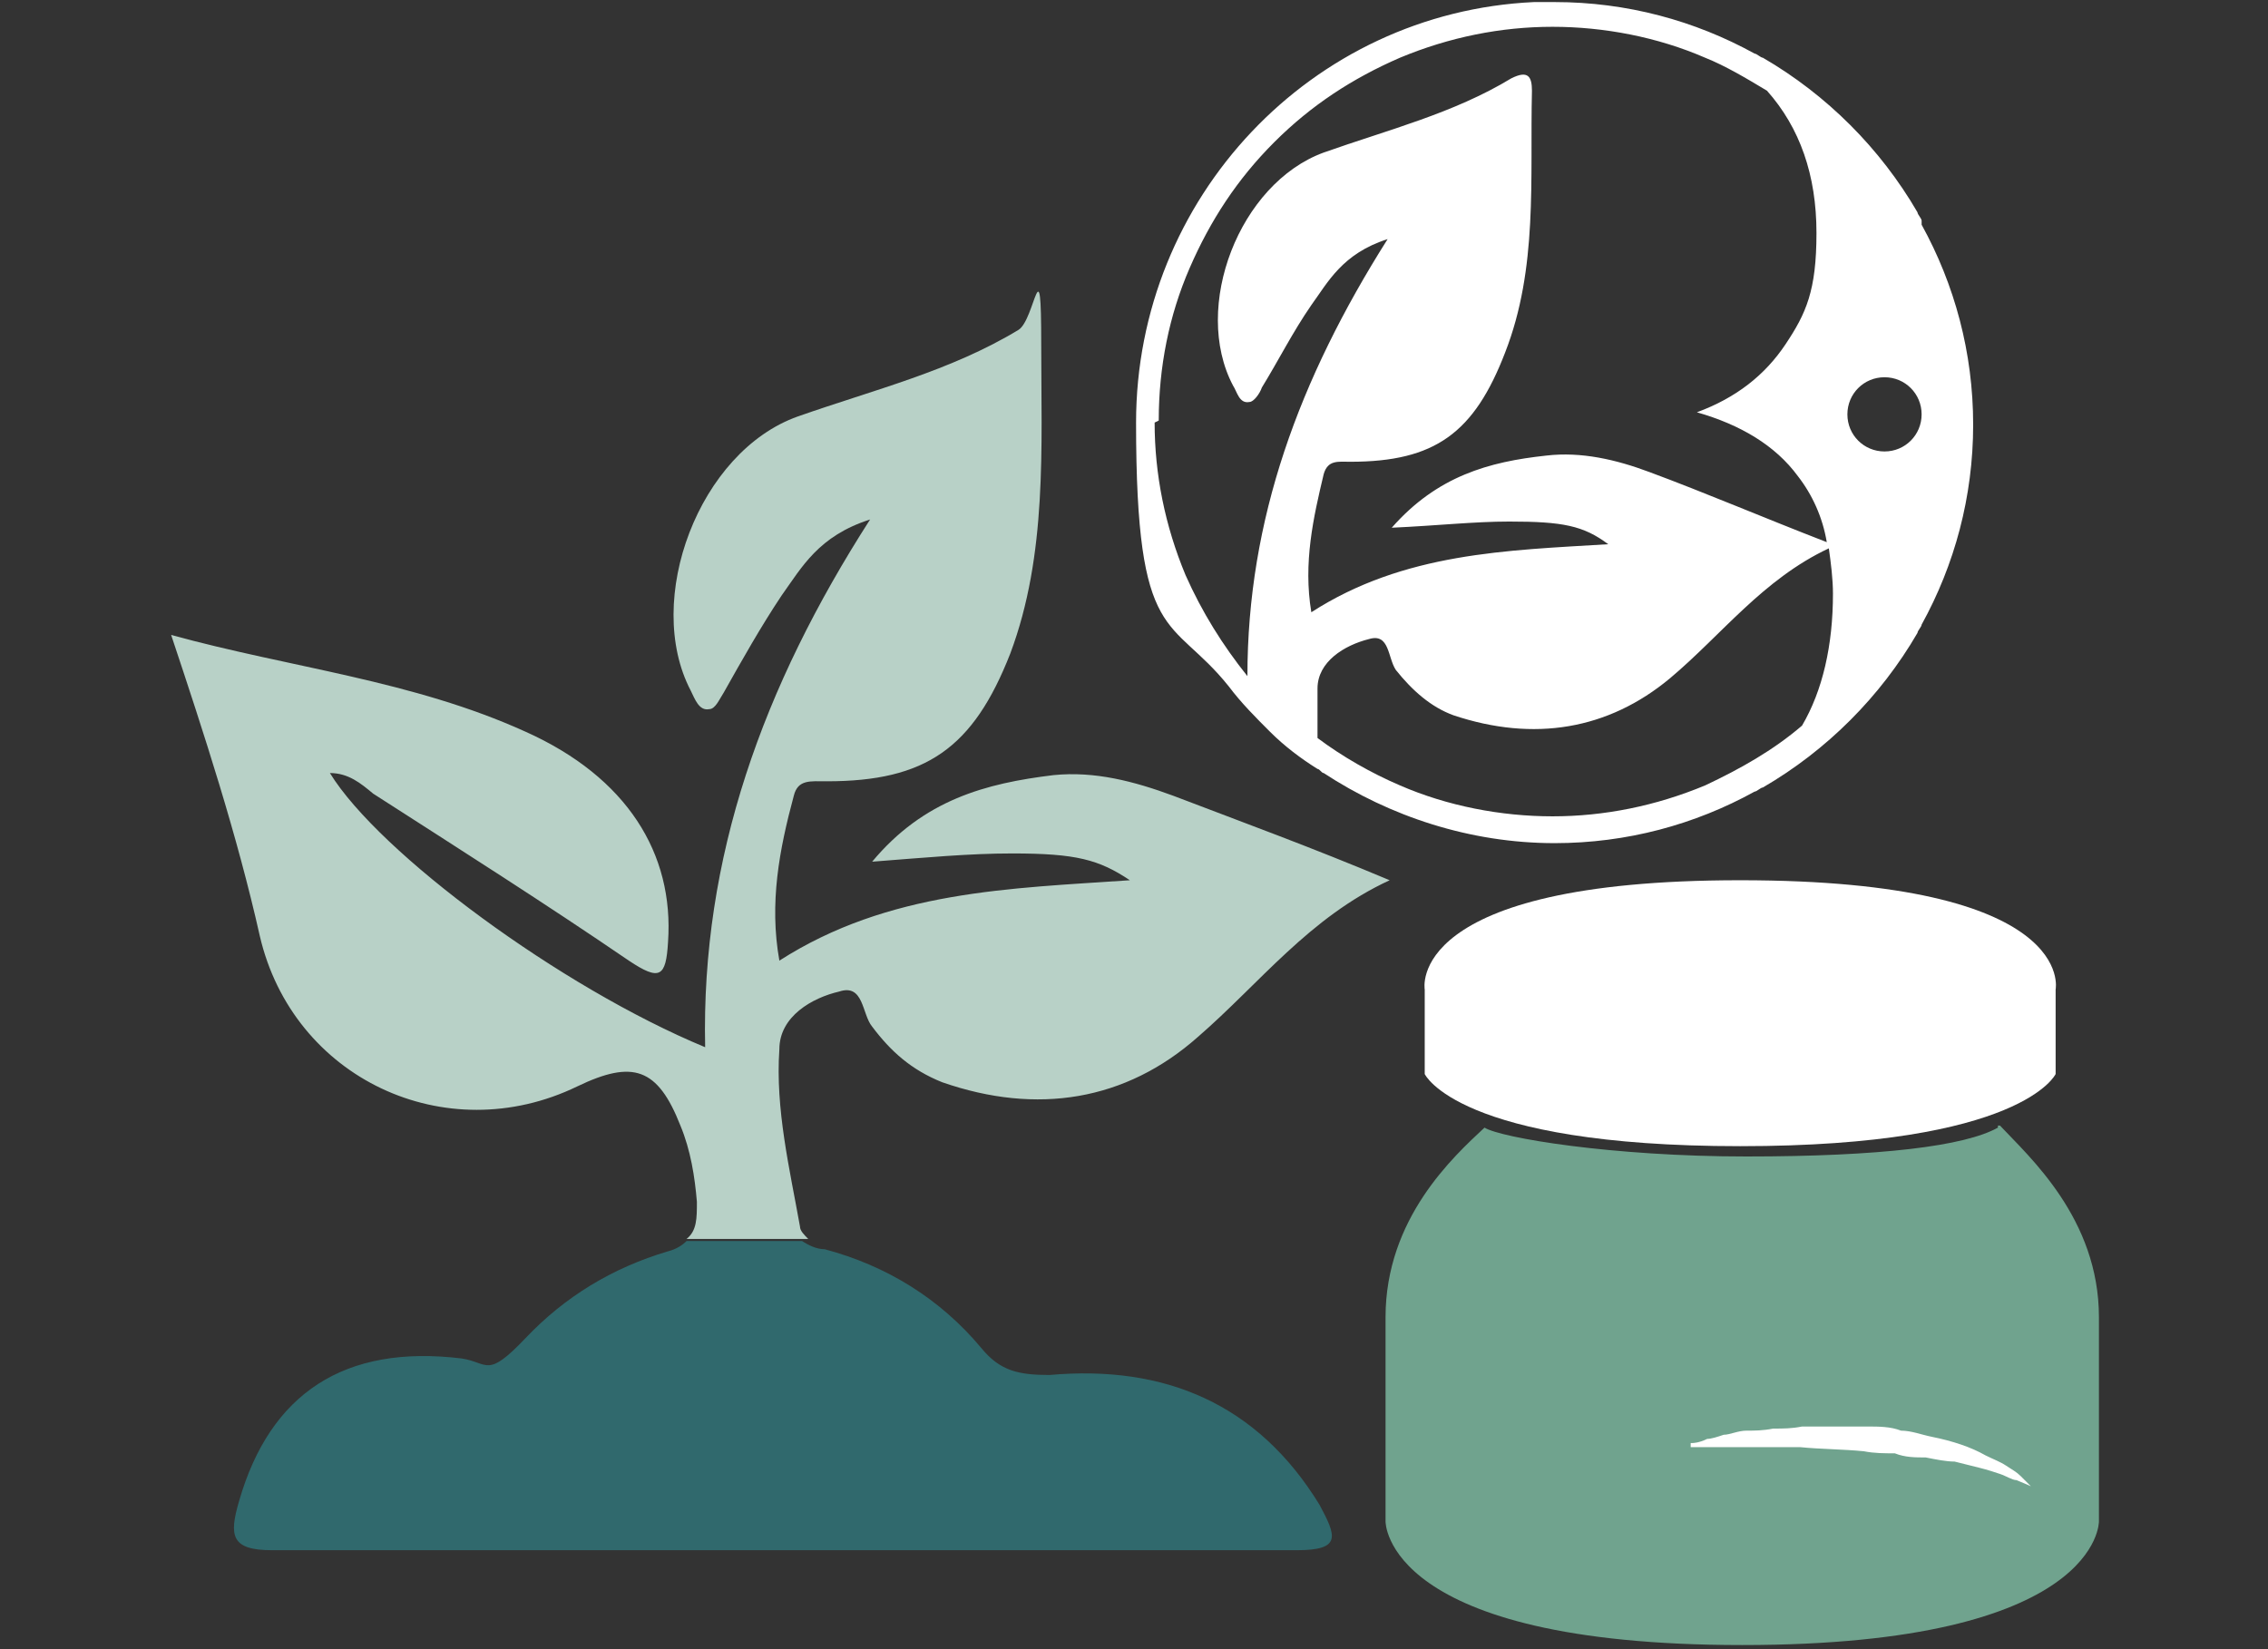 <?xml version="1.0" encoding="UTF-8"?>
<svg xmlns="http://www.w3.org/2000/svg" xmlns:x="http://ns.adobe.com/Extensibility/1.0/" id="Calque_1" version="1.1" viewBox="0 0 110 80">
  <rect x="0" y="0" width="110" height="80" fill="#333333" stroke="none"/>
  <defs>
    <style>
      .st0 {
        fill: #30696d;
      }

      .st1 {
        fill: #fff;
      }

      .st2 {
        fill: #70a38e;
      }

      .st3 {
        fill: #b8d1c7;
      }
    </style>
  </defs>
  <g>
    <g>
      <path class="st2" d="M39.8,60.5h0Z"></path>
      <path class="st3" d="M28,52.7c2.7-1.3,3.9-.9,5,1.9.5,1.2.7,2.5.8,3.7,0,.8,0,1.4-.5,1.8h0c1.1,0,2.2,0,3.4,0h2.5c-.2-.2-.4-.4-.4-.6-.5-2.8-1.2-5.7-1-8.6,0-1.6,1.6-2.5,2.9-2.8,1.2-.4,1.1,1.1,1.6,1.7.9,1.2,1.9,2.1,3.4,2.7,4.6,1.6,8.9.9,12.4-2.2,3-2.6,5.4-5.8,9.3-7.6-3.8-1.6-7.1-2.8-10.5-4.1-1.9-.7-3.8-1.2-5.8-1-3.3.4-6.3,1.2-8.8,4.2,2.6-.2,4.7-.4,6.8-.4,3.1,0,4.2.3,5.7,1.3-5.8.4-11.7.5-17,3.9-.5-2.8,0-5.4.7-8,.2-.8.8-.7,1.6-.7,4.8,0,7.1-1.6,8.9-6.2,1.8-4.8,1.5-10,1.5-15s-.3-1.2-1.1-.7c-3.3,2-7,2.9-10.7,4.2-4.8,1.7-7.5,8.9-5.2,13.3.2.4.4,1,.9.9.3,0,.5-.5.7-.8.9-1.6,1.8-3.2,2.8-4.7,1-1.4,1.8-2.9,4.3-3.7-5.2,8.1-8.2,16.4-8,25.6-7-2.9-15.8-9.4-18.2-13.3.9,0,1.5.5,2.1,1,4.2,2.7,8.3,5.3,12.4,8.1,1.5,1,1.8.8,1.9-.9.3-4.3-2-8-6.9-10.2-5.5-2.5-11.4-3.1-17.2-4.7,1.6,4.8,3.2,9.7,4.3,14.6,1.6,6.9,9,10.4,15.4,7.3h0Z"></path>
      <path class="st2" d="M8.2,30.7h0Z"></path>
      <path class="st2" d="M32.9,60.4h0,0Z"></path>
      <path class="st2" d="M39.6,60.4h0Z"></path>
      <path class="st2" d="M32.7,60.5c0,0-.2,0-.4,0,0,0,.3,0,.4,0Z"></path>
      <path class="st2" d="M39.3,60.3h0Z"></path>
    </g>
    <path class="st0" d="M33.3,60.2c-.2.2-.5.4-.9.5-2.7.8-5,2.2-6.9,4.2s-1.8,1.2-3.1,1c-5.7-.7-9.3,1.7-10.8,6.9-.5,1.7-.4,2.4,1.6,2.4h49.7c2.2,0,1.9-.7,1.1-2.2-3-4.9-7.5-6.8-13.1-6.3-1.5,0-2.4-.2-3.3-1.3-2-2.4-4.6-4-7.6-4.8-.4,0-.8-.2-1.1-.4h-2.5c-1.1,0-2.3,0-3.4,0h0Z"></path>
  </g>
  <g>
    <g>
      <path class="st2" d="M96.9,54.7c-1.6.9-5.7,1.4-12.2,1.4s-11.9-.9-12.7-1.4c-1.5,1.4-4.8,4.4-4.8,9.2v9.9s-.1,6,17.3,6,17.3-6,17.3-6v-9.9c0-4.8-3.4-7.8-4.8-9.3h-.1Z"></path>
      <g>
        <path class="st1" d="M84.4,42.7c-16.3,0-15.3,5.3-15.3,5.3v4.1s1.6,3.5,15.3,3.5,15.3-3.5,15.3-3.5v-4.1s1.1-5.3-15.3-5.3Z"></path>
        <path class="st1" d="M84.4,50.3c-12,0-14-1.8-14.3-2.1h0v-.3h0s0-.5.5-1.1c1-1.1,4.1-3.3,13.8-3.3s12.7,2.1,13.8,3.3c.6.6.5,1.1.5,1.2v.2h0c-.2.3-1.9,2.2-14.3,2.2h0Z"></path>
      </g>
    </g>
    <path class="st1" d="M82.1,70s.3,0,.7-.2c.2,0,.5-.1.8-.2.3,0,.7-.2,1.1-.2s.8,0,1.3-.1c.5,0,.9,0,1.4-.1h3.2c.5,0,1.1,0,1.6.2.5,0,1,.2,1.5.3,1,.2,1.9.5,2.6.9.4.2.7.3,1,.5s.5.3.7.5l.5.5s-.2-.1-.7-.3c-.2,0-.5-.2-.8-.3-.3-.1-.6-.2-1-.3-.4-.1-.8-.2-1.2-.3-.4,0-.9-.1-1.4-.2-.5,0-1,0-1.5-.2-.5,0-1,0-1.5-.1-1-.1-2.1-.1-3.1-.2h-5.3v-.2Z"></path>
  </g>
  <path class="st1" d="M93.2,10.7c0-.1-.2-.3-.2-.4-1.8-3.1-4.4-5.7-7.5-7.5-.1,0-.3-.2-.4-.2-2.9-1.6-6.2-2.5-9.7-2.5s0,0,0,0c-.2,0-.3,0-.5,0,0,0,0,0,0,0-.2,0-.3,0-.5,0,0,0,0,0,0,0h0c-10.8.5-19.3,9.5-19.3,20.4s1.7,9.3,4.5,12.8c0,0,0,0,0,0,.6.8,1.3,1.5,2,2.2,0,0,0,0,0,0,.7.7,1.5,1.3,2.3,1.8,0,0,0,0,0,0,.1,0,.2.2.3.2,0,0,0,0,0,0h0c3.2,2.1,7.1,3.4,11.2,3.4,0,0,0,0,0,0,0,0,0,0,0,0,3.5,0,6.8-.9,9.7-2.5.1,0,.3-.2.4-.2,3.1-1.8,5.7-4.4,7.5-7.5,0-.1.2-.3.2-.4,1.6-2.9,2.5-6.2,2.5-9.7s-.9-6.8-2.5-9.7ZM91.4,18.3c1,0,1.8.8,1.8,1.8s-.8,1.8-1.8,1.8-1.8-.8-1.8-1.8.8-1.8,1.8-1.8ZM56.2,20.4c0-2.6.5-5.1,1.5-7.4,1-2.3,2.3-4.3,4.1-6.1,1.8-1.8,3.8-3.1,6.1-4.1,2.4-1,4.9-1.5,7.4-1.5s5.1.5,7.4,1.5c1,.4,2,1,3,1.6,1.6,1.8,2.4,4.1,2.4,6.9s-.5,3.9-1.5,5.4c-1,1.5-2.4,2.6-4.3,3.3,2.1.6,3.8,1.6,4.9,3.1.7.9,1.2,2,1.4,3.2-3.1-1.2-5.9-2.4-8.6-3.4-1.6-.6-3.3-1-5-.8-2.8.3-5.3,1-7.5,3.5,2.2-.1,4-.3,5.7-.3,2.6,0,3.6.2,4.8,1.1-4.9.3-9.9.4-14.4,3.3-.4-2.4.1-4.6.6-6.7.2-.7.7-.6,1.3-.6,4.1,0,6-1.4,7.5-5.3,1.6-4.1,1.2-8.4,1.3-12.7,0-.7-.2-1-1-.6-2.8,1.7-6,2.5-9.1,3.6-4.1,1.5-6.4,7.5-4.4,11.3.2.3.3.9.8.8.2,0,.5-.4.6-.7.8-1.3,1.5-2.7,2.4-4,.8-1.1,1.5-2.5,3.7-3.2-4.3,6.8-6.8,13.6-6.8,21.2-1.2-1.5-2.2-3.1-3-4.9-1-2.4-1.5-4.9-1.5-7.4ZM63.9,35.7c0-.8,0-1.5,0-2.3,0-1.3,1.3-2.1,2.5-2.4,1-.3.9.9,1.3,1.5.8,1,1.7,1.8,2.8,2.2,3.9,1.3,7.5.7,10.5-1.8,2.5-2.1,4.5-4.8,7.7-6.3.1.7.2,1.5.2,2.2,0,2.5-.5,4.7-1.5,6.4-1.4,1.2-3,2.1-4.7,2.9-2.4,1-4.9,1.5-7.4,1.5s-5.1-.5-7.4-1.5c-1.4-.6-2.8-1.4-4-2.3Z"></path>
</svg>

